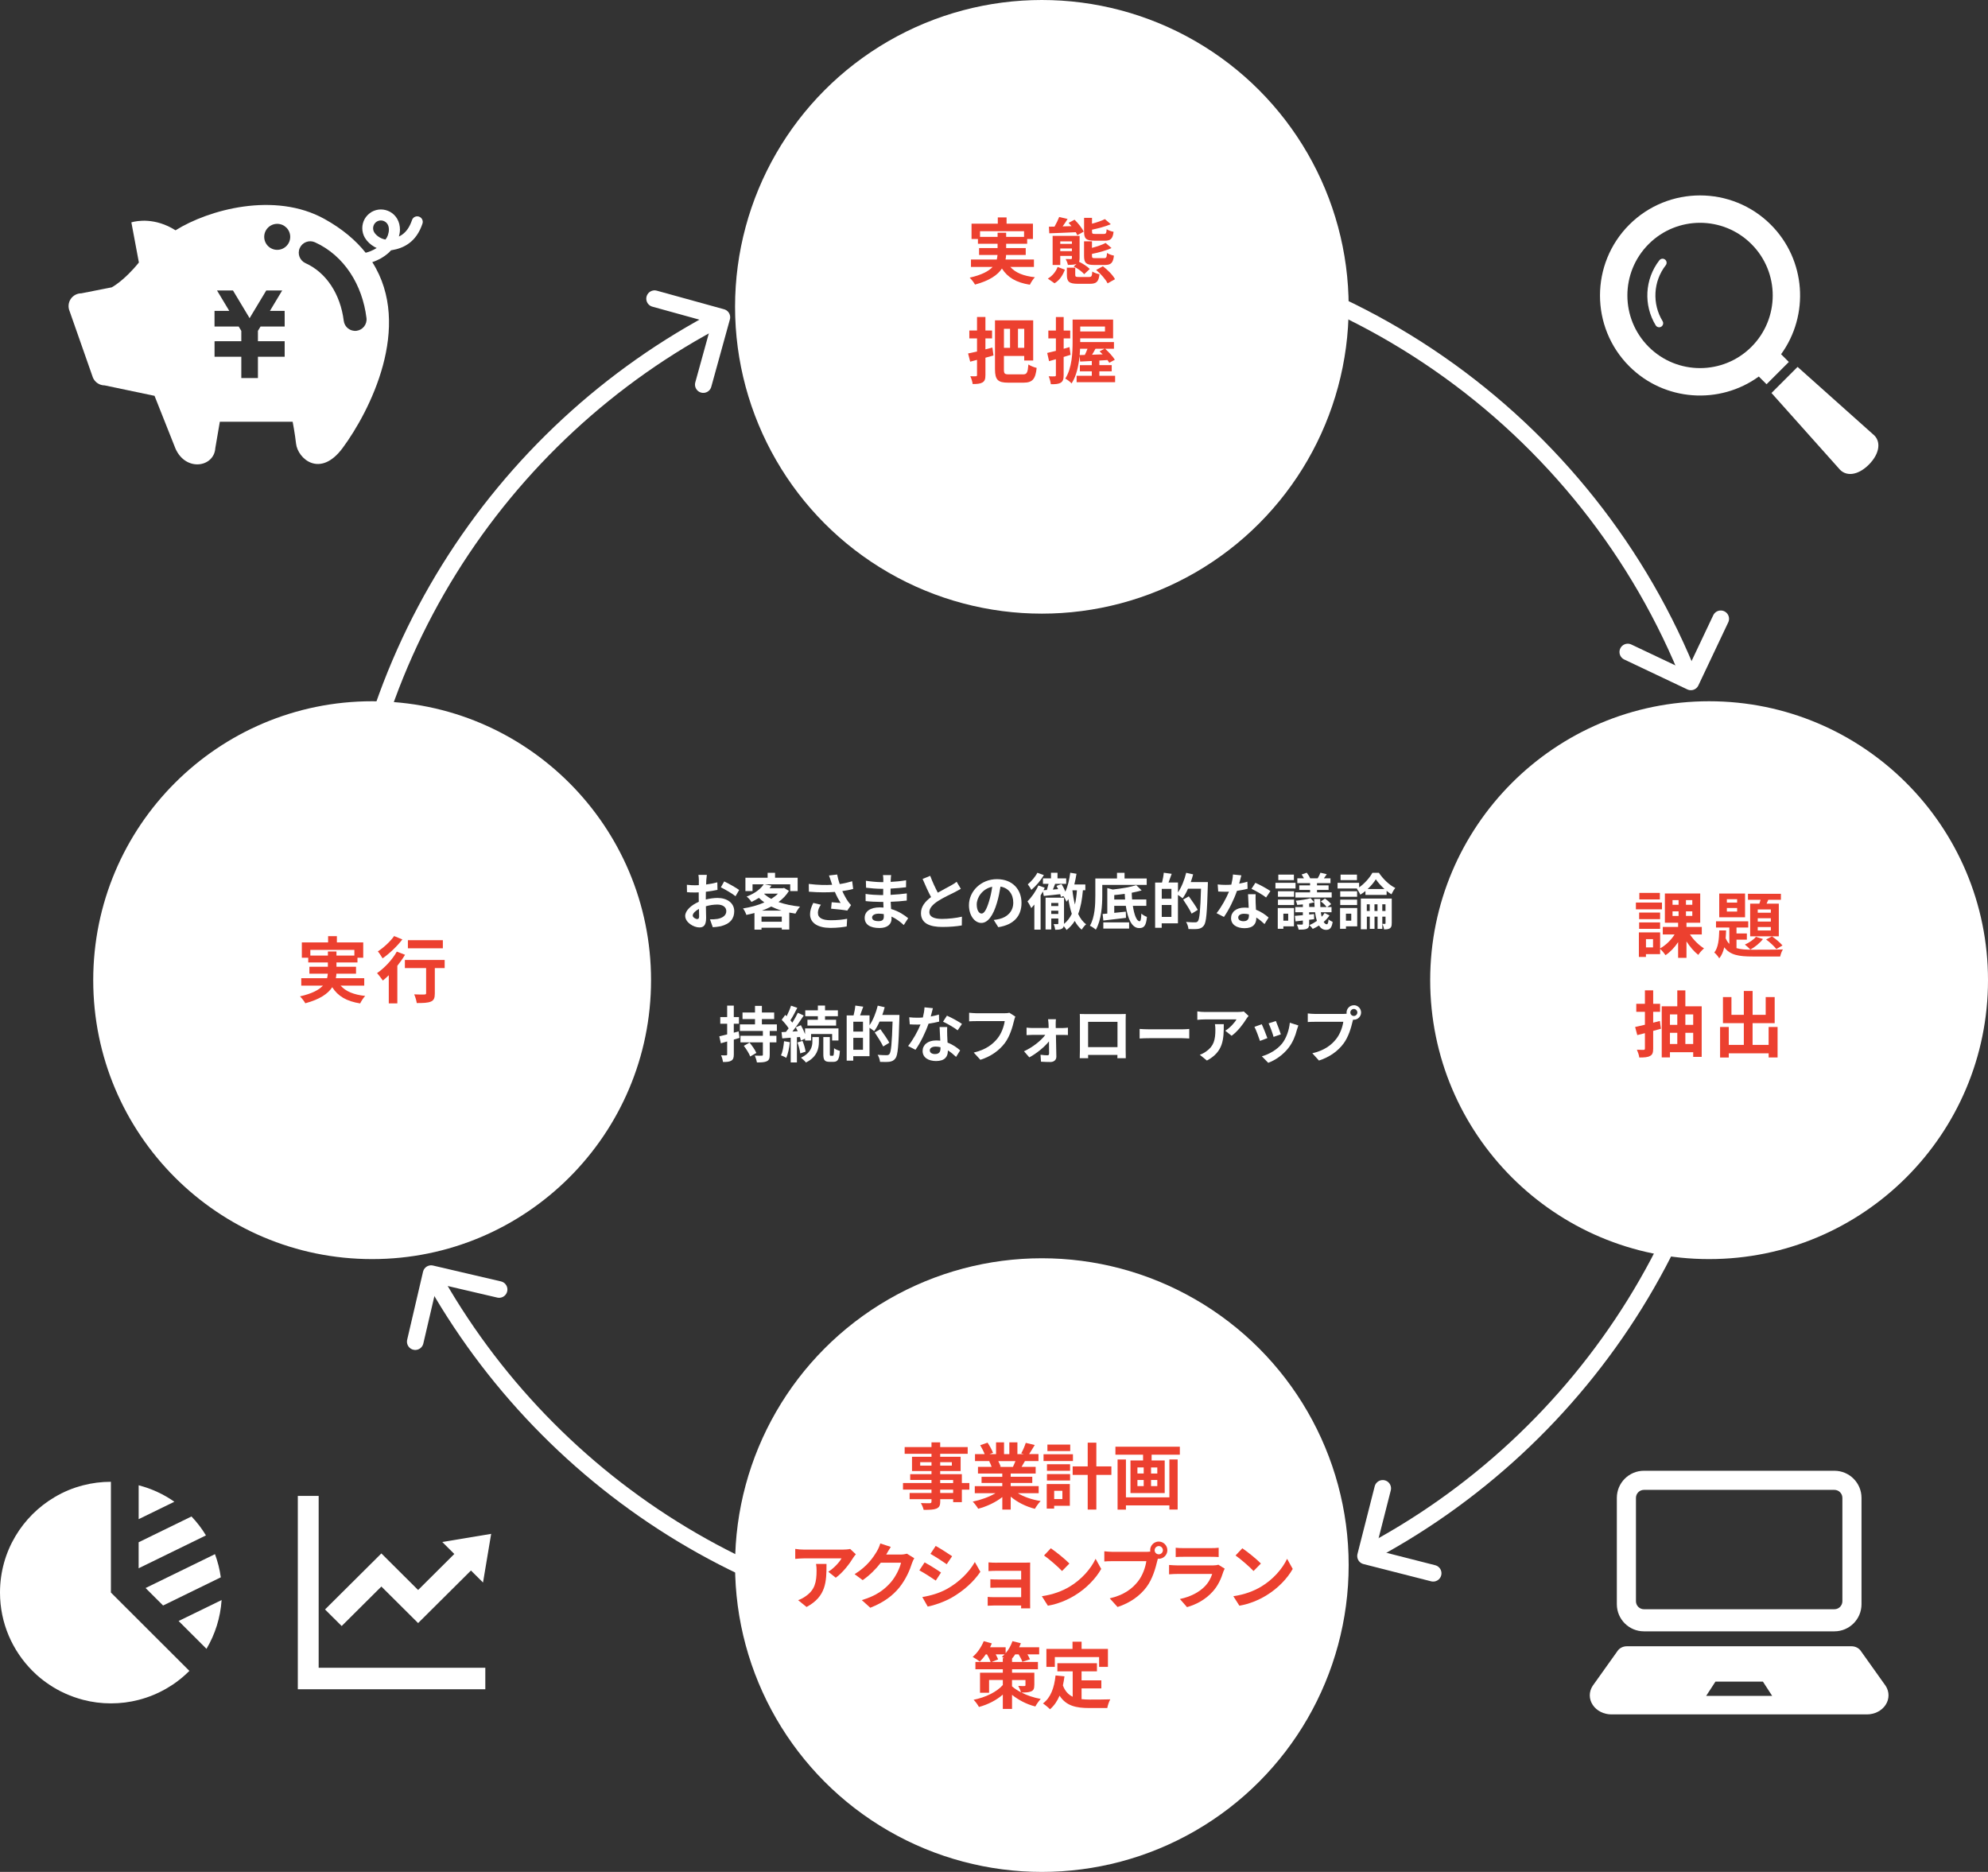 <?xml version="1.0" encoding="UTF-8"?>
<svg id="_レイヤー_2" data-name="レイヤー 2" xmlns="http://www.w3.org/2000/svg" viewBox="0 0 692.61 652.13">
  <rect x="0" y="0" width="692.61" height="652.13" fill="#333333" stroke="none"/>
  <defs>
    <style>
      .cls-1 {
        fill: #ec402f;
      }

      .cls-2 {
        fill: #fff;
      }

      .cls-3 {
        stroke-linecap: round;
        stroke-linejoin: round;
      }

      .cls-3, .cls-4 {
        fill: none;
        stroke: #fff;
        stroke-width: 5.78px;
      }

      .cls-4 {
        stroke-miterlimit: 10;
      }
    </style>
  </defs>
  <g id="_レイヤー_1-2" data-name="レイヤー 1">
    <g>
      <g>
        <path class="cls-2" d="M246.07,306.63c-.02,.47-.04,.98-.06,1.51,1.4-.17,2.8-.45,3.9-.76l.06,2.63c-1.21,.28-2.67,.49-4.05,.66-.02,.64-.02,1.29-.02,1.91v.79c1.44-.36,2.91-.55,4.07-.55,3.27,0,5.83,1.7,5.83,4.62,0,2.5-1.32,4.39-4.69,5.24-.98,.21-1.91,.28-2.78,.34l-.98-2.74c.95,0,1.87-.02,2.61-.15,1.72-.32,3.08-1.17,3.08-2.71,0-1.44-1.27-2.29-3.12-2.29-1.31,0-2.69,.21-3.99,.59,.04,1.68,.08,3.33,.08,4.05,0,2.63-.93,3.33-2.33,3.33-2.06,0-4.96-1.78-4.96-4.03,0-1.85,2.12-3.78,4.73-4.9-.02-.51-.02-1.02-.02-1.51v-1.78c-.4,.02-.79,.04-1.12,.04-1.42,0-2.25-.02-2.97-.11l-.04-2.57c1.25,.15,2.16,.17,2.93,.17,.38,0,.81-.02,1.23-.04,.02-.74,.02-1.36,.02-1.72,0-.45-.08-1.48-.15-1.87h2.93c-.06,.38-.15,1.29-.19,1.85Zm-3.18,13.55c.38,0,.68-.17,.68-.89,0-.53-.02-1.51-.06-2.65-1.29,.7-2.16,1.57-2.16,2.31,0,.66,1,1.23,1.55,1.23Zm14.63-10.12l-1.27,2.16c-1.02-.87-3.8-2.46-5.11-3.1l1.17-2.06c1.63,.78,4.09,2.18,5.22,2.99Z"/>
        <path class="cls-2" d="M274.87,310.35c-.91,1.53-2.16,2.8-3.65,3.9,2.21,.78,4.77,1.31,7.51,1.59-.53,.59-1.25,1.72-1.59,2.44-.74-.11-1.46-.23-2.16-.36v5.9h-2.61v-.62h-7.06v.66h-2.46v-5.79c-.93,.25-1.87,.47-2.82,.66-.21-.68-.74-1.72-1.17-2.25,2.59-.4,5.2-1.1,7.44-2.1-.68-.49-1.31-1.02-1.91-1.59-.78,.51-1.63,.98-2.59,1.42-.34-.59-1.12-1.48-1.68-1.87,2.95-1.12,4.9-2.69,5.96-4.26h-3.9v2.35h-2.48v-4.65h7.74v-1.72h2.59v1.72h7.87v4.65h-2.59v-2.35h-8.87l2.35,.47c-.21,.3-.45,.59-.68,.89h4.62l.42-.11,1.7,1.02Zm-2.5,10.77v-1.8h-7.06v1.8h7.06Zm-.04-3.88c-1.29-.38-2.5-.87-3.63-1.42-1.02,.53-2.12,1.02-3.27,1.42h6.89Zm-6.11-5.83c.7,.64,1.53,1.23,2.48,1.74,.89-.55,1.7-1.17,2.33-1.82h-4.71l-.11,.08Z"/>
        <path class="cls-2" d="M288.8,305l2.86-.34c.21,1.12,.53,2.27,.89,3.33,1.53-.23,3.01-.57,4.35-.98l.34,2.67c-1.08,.32-2.44,.57-3.78,.76,.62,1.38,1.36,2.69,1.89,3.46,.36,.53,.76,1,1.15,1.42l-1.31,1.91c-1.19-.23-3.86-.51-5.64-.66l.21-2.25c1.04,.08,2.44,.21,3.1,.25-.64-1.02-1.4-2.42-1.99-3.84-2.52,.19-5.43,.21-9.06-.08l-.04-2.71c3.18,.38,5.9,.45,8.14,.3-.17-.49-.3-.93-.42-1.29-.17-.49-.4-1.25-.68-1.95Zm-3.84,13.04c0,1.78,1.59,2.55,4.5,2.55,2.31,0,4.18-.21,5.68-.51l-.15,2.67c-1.21,.23-3.12,.51-5.71,.51-4.33-.02-7.06-1.7-7.06-4.75,0-1.29,.4-2.5,1.12-3.95l2.65,.62c-.68,1-1.04,1.93-1.04,2.86Z"/>
        <path class="cls-2" d="M310.33,306.36c-.02,.21-.02,.53-.02,.87,1.74-.08,3.5-.25,5.37-.57l-.02,2.44c-1.4,.17-3.33,.36-5.39,.47v2.18c2.14-.11,3.95-.28,5.66-.51l-.02,2.5c-1.91,.21-3.56,.36-5.6,.42,.04,.81,.08,1.68,.15,2.52,2.67,.76,4.71,2.18,5.94,3.2l-1.53,2.38c-1.15-1.06-2.59-2.18-4.28-2.95,.02,.3,.02,.55,.02,.79,0,1.8-1.38,3.2-4.18,3.2-3.39,0-5.18-1.29-5.18-3.54s1.97-3.65,5.24-3.65c.45,0,.89,.02,1.32,.06-.04-.66-.06-1.34-.08-1.97h-1.1c-1.23,0-3.65-.11-5.05-.28l-.02-2.5c1.38,.25,3.99,.4,5.11,.4h1.02c0-.7,0-1.46,.02-2.18h-.78c-1.34,0-3.8-.19-5.2-.38l-.06-2.42c1.53,.25,3.94,.47,5.24,.47h.83v-1c0-.4-.04-1.06-.13-1.46h2.86c-.06,.42-.11,.95-.13,1.51Zm-4.28,14.55c1.12,0,1.87-.32,1.87-1.55,0-.23,0-.53-.02-.91-.57-.08-1.15-.15-1.74-.15-1.51,0-2.33,.59-2.33,1.32,0,.81,.76,1.29,2.23,1.29Z"/>
        <path class="cls-2" d="M326.74,310.98c1.74-1.02,3.58-1.93,4.58-2.5,.81-.47,1.42-.83,1.97-1.29l1.46,2.46c-.64,.38-1.31,.74-2.1,1.15-1.31,.66-3.99,1.89-5.92,3.14-1.76,1.17-2.95,2.38-2.95,3.86s1.46,2.33,4.41,2.33c2.18,0,5.05-.32,6.94-.78l-.04,3.05c-1.8,.32-4.05,.53-6.81,.53-4.22,0-7.42-1.17-7.42-4.81,0-2.33,1.48-4.09,3.52-5.6-.98-1.8-1.99-4.07-2.95-6.32l2.65-1.08c.81,2.21,1.8,4.24,2.65,5.88Z"/>
        <path class="cls-2" d="M347.8,323.01l-1.59-2.52c.81-.08,1.4-.21,1.97-.34,2.71-.64,4.84-2.59,4.84-5.68,0-2.93-1.59-5.11-4.45-5.6-.3,1.8-.66,3.75-1.27,5.75-1.27,4.28-3.1,6.91-5.41,6.91s-4.31-2.59-4.31-6.17c0-4.9,4.24-9.08,9.74-9.08s8.57,3.65,8.57,8.27-2.74,7.64-8.08,8.46Zm-5.83-4.75c.89,0,1.72-1.34,2.59-4.2,.49-1.57,.89-3.37,1.12-5.13-3.5,.72-5.39,3.82-5.39,6.15,0,2.14,.85,3.18,1.68,3.18Z"/>
        <path class="cls-2" d="M377.28,310.16c-.28,3.2-.76,5.94-1.65,8.25,.72,1.51,1.61,2.76,2.78,3.58-.49,.4-1.21,1.27-1.55,1.89-.98-.81-1.78-1.85-2.42-3.05-.76,1.21-1.7,2.27-2.86,3.16-.17-.34-.59-.91-.98-1.36-.08,.4-.28,.7-.64,.91-.57,.32-1.29,.36-2.33,.36-.06-.57-.3-1.42-.53-1.97,.57,.02,1.17,.02,1.34,.02,.21-.02,.28-.08,.28-.28v-1.68h-2.46v3.82h-1.99v-11.09h6.43v9.14c1.17-.95,2.06-2.12,2.71-3.5-.51-1.55-.89-3.29-1.19-5.15-.19,.34-.4,.64-.64,.93-.19-.47-.7-1.44-1.1-1.97l-.87,.32c-.04-.3-.15-.62-.25-.98-2.04,.23-4.07,.45-5.71,.62l-.32-1.57c-.25,.47-.51,.93-.79,1.4v11.9h-2.18v-8.74c-.36,.45-.72,.87-1.06,1.23-.25-.53-.93-1.78-1.34-2.31,1.4-1.4,2.91-3.52,3.8-5.56l2.21,.78c-.13,.3-.28,.57-.42,.87l1.17-.08c.21-.68,.42-1.44,.59-2.14h-1.95v-1.91h2.8v-1.95h2.27v1.95h3.03v1.91h-3.86c-.25,.66-.51,1.36-.79,1.99l1.85-.15c-.19-.4-.38-.78-.59-1.12l1.74-.62c.53,.78,1.02,1.76,1.34,2.63,.87-1.82,1.4-4.18,1.72-6.6l2.18,.36c-.21,1.27-.45,2.52-.76,3.73h3.84v2.01h-.83Zm-13.6-5.3c-1.08,1.85-2.8,3.86-4.37,5.15-.25-.51-.85-1.48-1.23-1.93,1.25-1.04,2.67-2.71,3.33-4.03l2.27,.81Zm2.57,9.71v1.08h2.46v-1.08h-2.46Zm2.46,3.82v-1.12h-2.46v1.12h2.46Zm4.92-8.19c.19,1.72,.47,3.39,.87,4.92,.34-1.48,.57-3.14,.7-4.96h-1.57v.04Z"/>
        <path class="cls-2" d="M384.03,308.27v3.71c0,3.42-.32,8.63-2.25,11.9-.42-.42-1.48-1.12-2.06-1.38,1.76-3.01,1.89-7.42,1.89-10.52v-5.94h7.55v-1.97h2.63v1.97h7.72v2.23h-15.48Zm10.65,7.3c.47,3.16,1.34,5.37,2.35,5.37,.38,0,.55-.85,.61-2.67,.51,.49,1.36,.95,1.95,1.15-.3,3.18-1.06,3.92-2.74,3.9-2.52,0-3.97-3.27-4.62-7.74h-4.03v2.44c1.29-.13,2.67-.28,4.03-.42l.06,2.16c-2.76,.34-5.71,.68-7.89,.93l-.25-2.27c.49-.04,1.04-.08,1.63-.15v-8.89l1.89,.51c2.99-.32,6.21-.87,8.21-1.51l1.87,1.82c-1.02,.3-2.21,.57-3.46,.81,.02,.81,.06,1.59,.13,2.35h4.96v2.21h-4.71Zm-10.29,5.77h8.99v2.16h-8.99v-2.16Zm7.59-7.97c-.06-.64-.11-1.29-.13-1.97-1.23,.17-2.46,.32-3.65,.42v1.55h3.77Z"/>
        <path class="cls-2" d="M420.82,307.31s0,.85-.02,1.15c-.28,9.48-.51,12.85-1.38,13.98-.59,.78-1.19,1.02-2.04,1.17-.81,.11-2.08,.08-3.33,.04-.04-.7-.38-1.76-.83-2.46,1.36,.13,2.61,.13,3.16,.13,.42,0,.66-.08,.93-.36,.62-.68,.89-3.86,1.12-11.35h-4.54c-.55,1.27-1.21,2.44-1.87,3.35-.34-.32-1.06-.81-1.63-1.19v9.9h-5.66v1.55h-2.29v-15.76h2.4c.28-1.06,.53-2.42,.61-3.42l2.76,.38c-.36,1.06-.74,2.12-1.1,3.03h3.29v3.44c1.23-1.78,2.25-4.35,2.86-6.83l2.42,.55c-.23,.91-.51,1.8-.83,2.69h5.96Zm-12.7,2.35h-3.37v3.44h3.37v-3.44Zm0,9.78v-4.16h-3.37v4.16h3.37Zm7.04-1.15c-.59-1.27-1.91-3.35-2.95-4.9l1.97-1.12c1.06,1.46,2.46,3.48,3.12,4.71l-2.14,1.31Z"/>
        <path class="cls-2" d="M431.72,307.84c1.04-.19,2.04-.42,2.86-.68l.08,2.46c-.98,.25-2.29,.53-3.71,.74-1.02,2.97-2.82,6.68-4.54,9.08l-2.57-1.31c1.68-2.08,3.39-5.2,4.33-7.49-.38,.02-.74,.02-1.1,.02-.87,0-1.74-.02-2.65-.08l-.19-2.46c.91,.11,2.04,.15,2.82,.15,.64,0,1.27-.02,1.93-.08,.3-1.17,.53-2.44,.57-3.54l2.93,.3c-.17,.68-.45,1.76-.76,2.91Zm5.73,6.41c.02,.62,.08,1.63,.13,2.69,1.82,.68,3.31,1.74,4.39,2.71l-1.42,2.27c-.74-.68-1.7-1.57-2.86-2.27v.21c0,1.97-1.08,3.5-4.09,3.5-2.63,0-4.71-1.17-4.71-3.5,0-2.08,1.74-3.67,4.69-3.67,.51,0,.98,.04,1.46,.08-.08-1.57-.19-3.46-.23-4.75h2.65c-.06,.89-.02,1.78,0,2.71Zm-4.24,6.68c1.46,0,1.91-.81,1.91-1.97v-.42c-.55-.13-1.12-.21-1.72-.21-1.23,0-2.01,.55-2.01,1.29,0,.78,.66,1.31,1.82,1.31Zm2.8-11.28l1.36-2.1c1.53,.66,4.16,2.1,5.24,2.88l-1.51,2.23c-1.23-.98-3.65-2.35-5.09-3.01Z"/>
        <path class="cls-2" d="M451.36,309.54h-7v-1.99h7v1.99Zm-.55,13.17h-3.69v.85h-1.95v-7.23h5.64v6.38Zm-5.58-12.22h5.62v1.93h-5.62v-1.93Zm0,2.91h5.62v1.89h-5.62v-1.89Zm5.56-6.79h-5.43v-1.91h5.43v1.91Zm-3.67,11.69v2.44h1.68v-2.44h-1.68Zm16.1,.57c-.55,.83-1.25,1.61-2.06,2.31,.32,.53,.7,.81,1.1,.81,.32,0,.53-.55,.59-1.7,.42,.38,1,.68,1.44,.87-.3,2.04-.95,2.78-2.27,2.78-1.08,0-1.89-.55-2.5-1.51-.72,.47-1.44,.85-2.16,1.17-.25-.38-.81-.98-1.21-1.31,.89-.36,1.8-.87,2.65-1.46-.28-.87-.49-1.89-.64-3.03h-2.06v.81l1.7-.17,.04,1.78-1.74,.21v1.42c0,.98-.19,1.42-.83,1.72-.68,.28-1.59,.3-2.84,.3-.08-.53-.36-1.27-.62-1.78,.72,.02,1.53,.02,1.76,.02,.25-.02,.34-.08,.34-.32v-1.1c-.91,.13-1.78,.21-2.55,.3l-.23-1.93c.81-.06,1.74-.15,2.78-.23v-1.02h-2.65v-1.82h2.65v-.91c-.68,.08-1.34,.13-1.97,.17-.06-.42-.3-1.06-.49-1.46,1.78-.17,3.9-.49,5.15-.89l1.29,1.48c-.02-.4-.04-.81-.04-1.21h2.1c0,1.02,.02,1.97,.06,2.82h2.18c-.42-.61-1.27-1.42-2.02-1.95l1.44-1c.78,.53,1.74,1.36,2.16,1.95l-1.38,1h1.51v1.82h-3.73c.08,.59,.19,1.1,.3,1.57,.38-.4,.74-.85,1.02-1.31l1.7,.83Zm-6.79-11.2h-4.45v-1.68h2.31c-.23-.45-.53-.93-.81-1.34l1.78-.62c.45,.55,.98,1.38,1.19,1.95h2.63c.36-.59,.76-1.4,.95-1.95l2.21,.53c-.36,.51-.7,1-1,1.42h2.29v1.68h-4.69v.78h4.03v1.59h-4.03v.85h5.11v1.8h-12.64v-1.8h5.11v-.85h-3.77v-1.59h3.77v-.78Zm1.57,8.29c-.04-.51-.06-1.06-.08-1.61-.55,.15-1.17,.28-1.8,.4v1.21h1.89Z"/>
        <path class="cls-2" d="M475.71,310.41c-.57,.47-1.17,.91-1.78,1.27-.25-.62-.81-1.51-1.21-2.06l.15-.08h-6.87v-1.99h7.51v1.59c1.93-1.34,3.71-3.39,4.62-5.07h2.27c1.44,2.12,3.58,4.24,5.71,5.28-.49,.59-.98,1.48-1.34,2.21-.55-.34-1.12-.74-1.68-1.21v1.42h-7.38v-1.36Zm-2.86,12.3h-3.92v.85h-2.06v-7.23h5.98v6.38Zm-.04-10.29h-5.88v-1.93h5.88v1.93Zm-5.88,.98h5.88v1.89h-5.88v-1.89Zm5.83-6.79h-5.71v-1.91h5.71v1.91Zm-3.84,11.69v2.44h1.85v-2.44h-1.85Zm15.95,3.35c0,.89-.13,1.42-.66,1.76-.51,.32-1.15,.36-2.01,.36-.06-.57-.34-1.38-.59-1.93,.38,.02,.74,.02,.89,.02,.17,0,.21-.06,.21-.23v-2.29h-1.12v4.24h-1.65v-4.24h-1.06v4.24h-1.65v-4.24h-1.02v4.39h-2.1v-10.69h10.77v8.61Zm-7.66-4.28v-2.33h-1.02v2.33h1.02Zm5.13-7.66c-1.19-1.08-2.27-2.31-3.01-3.39-.66,1.08-1.68,2.31-2.84,3.39h5.85Zm-2.42,7.66v-2.33h-1.06v2.33h1.06Zm2.78,0v-2.33h-1.12v2.33h1.12Z"/>
        <path class="cls-2" d="M257.65,361.58c-.66,.19-1.31,.4-1.99,.59v5.15c0,1.17-.21,1.78-.87,2.18-.61,.4-1.55,.49-2.91,.47-.06-.62-.34-1.65-.66-2.33,.78,.04,1.51,.04,1.76,.02,.25,0,.36-.08,.36-.36v-4.48l-2.19,.64-.55-2.42c.76-.19,1.7-.42,2.74-.68v-3.71h-2.4v-2.33h2.4v-3.99h2.31v3.99h1.8v2.33h-1.8v3.12l1.68-.47,.32,2.27Zm10.52-2.42v1.68h2.33v2.29h-2.33v4.33c0,1.27-.23,1.89-1.06,2.27-.76,.36-1.91,.4-3.41,.4-.11-.7-.42-1.7-.72-2.38,.95,.04,2.06,.04,2.38,.02,.34,0,.42-.06,.42-.36v-4.28h-7.81v-2.29h7.81v-1.68h-8v-2.29h5.26v-1.85h-4.35v-2.29h4.35v-2.31h2.4v2.31h4.28v2.29h-4.28v1.85h5.22v2.29h-2.48Zm-7.04,4.05c.89,1.06,1.95,2.57,2.38,3.61l-2.14,1.23c-.38-1.04-1.36-2.59-2.23-3.71l1.99-1.12Z"/>
        <path class="cls-2" d="M275.18,363.07c-.19,2.02-.66,4.11-1.25,5.47-.42-.3-1.34-.7-1.85-.89,.62-1.25,.91-3.14,1.08-4.92l2.02,.34Zm2.46-1.72v8.78h-2.16v-8.61l-2.95,.23-.25-2.18,1.53-.08c.32-.38,.64-.81,.95-1.25-.59-.95-1.57-2.1-2.42-2.97l1.23-1.7c.15,.15,.32,.3,.49,.45,.59-1.17,1.19-2.59,1.53-3.67l2.18,.76c-.74,1.46-1.61,3.14-2.4,4.33,.25,.28,.49,.57,.68,.83,.74-1.19,1.42-2.4,1.91-3.44l2.06,.95c-1.17,1.78-2.61,3.88-3.95,5.58l1.85-.11c-.21-.47-.45-.93-.68-1.36l1.78-.74c.55,.95,1.08,2.1,1.46,3.12v-1.99h11.64v4.2h-2.21v-2.25h-7.34v2.25h-2.1v-.64l-1.46,.68c-.06-.36-.19-.78-.32-1.25l-1.06,.08Zm1.95,1.29c.51,1.17,.95,2.71,1.08,3.73l-1.87,.61c-.11-1.04-.51-2.61-.98-3.82l1.76-.53Zm3.44-1.36h2.27v1.7c0,2.18-.57,5.24-4.52,7.17-.38-.51-1.17-1.23-1.72-1.68,3.48-1.65,3.97-3.99,3.97-5.54v-1.65Zm1.91-7.25h-4.39v-2.06h4.39v-1.65h2.5v1.65h4.48v2.06h-4.48v1.23h3.86v2.04h-9.99v-2.04h3.63v-1.23Zm5.2,13.77c.3,0,.4-.34,.45-2.63,.45,.4,1.38,.76,2.02,.93-.21,3.03-.78,3.82-2.23,3.82h-1.36c-1.8,0-2.18-.68-2.18-2.78v-5.85h2.27v5.85c0,.57,.04,.66,.32,.66h.72Z"/>
        <path class="cls-2" d="M313.36,353.59s0,.85-.02,1.15c-.28,9.48-.51,12.85-1.38,13.98-.59,.78-1.19,1.02-2.04,1.17-.81,.11-2.08,.08-3.33,.04-.04-.7-.38-1.76-.83-2.46,1.36,.13,2.61,.13,3.16,.13,.42,0,.66-.08,.93-.36,.62-.68,.89-3.86,1.12-11.35h-4.54c-.55,1.27-1.21,2.44-1.87,3.35-.34-.32-1.06-.81-1.63-1.19v9.9h-5.66v1.55h-2.29v-15.76h2.4c.28-1.06,.53-2.42,.61-3.42l2.76,.38c-.36,1.06-.74,2.12-1.1,3.03h3.29v3.44c1.23-1.78,2.25-4.35,2.86-6.83l2.42,.55c-.23,.91-.51,1.8-.83,2.69h5.96Zm-12.7,2.35h-3.37v3.44h3.37v-3.44Zm0,9.78v-4.16h-3.37v4.16h3.37Zm7.04-1.15c-.59-1.27-1.91-3.35-2.95-4.9l1.97-1.12c1.06,1.46,2.46,3.48,3.12,4.71l-2.14,1.31Z"/>
        <path class="cls-2" d="M324.26,354.12c1.04-.19,2.04-.42,2.86-.68l.08,2.46c-.98,.25-2.29,.53-3.71,.74-1.02,2.97-2.82,6.68-4.54,9.08l-2.57-1.31c1.68-2.08,3.39-5.2,4.33-7.49-.38,.02-.74,.02-1.1,.02-.87,0-1.74-.02-2.65-.08l-.19-2.46c.91,.11,2.04,.15,2.82,.15,.64,0,1.27-.02,1.93-.08,.3-1.17,.53-2.44,.57-3.54l2.93,.3c-.17,.68-.45,1.76-.76,2.91Zm5.73,6.41c.02,.62,.08,1.63,.13,2.69,1.82,.68,3.31,1.74,4.39,2.71l-1.42,2.27c-.74-.68-1.7-1.57-2.86-2.27v.21c0,1.97-1.08,3.5-4.09,3.5-2.63,0-4.71-1.17-4.71-3.5,0-2.08,1.74-3.67,4.69-3.67,.51,0,.98,.04,1.46,.08-.08-1.57-.19-3.46-.23-4.75h2.65c-.06,.89-.02,1.78,0,2.71Zm-4.24,6.68c1.46,0,1.91-.81,1.91-1.97v-.42c-.55-.13-1.12-.21-1.72-.21-1.23,0-2.01,.55-2.01,1.29,0,.78,.66,1.31,1.82,1.31Zm2.8-11.28l1.36-2.1c1.53,.66,4.16,2.1,5.24,2.88l-1.51,2.23c-1.23-.98-3.65-2.35-5.09-3.01Z"/>
        <path class="cls-2" d="M353.27,355.64c-.49,2.08-1.42,5.37-3.18,7.72-1.93,2.55-4.75,4.65-8.53,5.85l-2.31-2.52c4.2-1,6.6-2.84,8.31-4.98,1.4-1.76,2.21-4.18,2.48-5.98h-9.88c-.95,0-1.97,.04-2.52,.08v-2.99c.64,.06,1.85,.17,2.54,.17h9.8c.42,0,1.1-.02,1.68-.17l2.08,1.34c-.19,.42-.36,1.04-.47,1.48Z"/>
        <path class="cls-2" d="M367.8,356.85c0,.38,.02,.83,.02,1.29h2.5c.55,0,1.36-.08,1.74-.13v2.57c-.51-.02-1.17-.04-1.63-.04h-2.55c.06,2.52,.13,5.41,.15,7.57,.02,1.1-.81,1.87-2.06,1.87-1.02,0-2.33-.04-3.29-.11l-.17-2.42c.87,.13,1.89,.19,2.44,.19,.4,0,.55-.23,.55-.66,0-1.04-.02-2.59-.04-4.2-1.48,1.89-4.35,4.26-6.85,5.58l-1.85-2.12c3.01-1.38,5.96-3.73,7.42-5.71h-4.54c-.62,0-1.38,.04-1.99,.08v-2.61c.51,.06,1.38,.13,1.93,.13h5.77c0-.47-.02-.89-.04-1.29-.02-.51-.08-1.19-.17-1.76h2.74c-.06,.51-.08,1.19-.08,1.76Z"/>
        <path class="cls-2" d="M378.45,353.29h11.67c.53,0,1.34,0,2.1-.04-.04,.64-.04,1.42-.04,2.06v10.39c0,.83,.04,2.86,.04,2.95h-2.93s.02-.53,.02-1.15h-10.22c.02,.59,.02,1.08,.02,1.15h-2.93c0-.11,.06-1.95,.06-2.97v-10.37c0-.59,0-1.46-.04-2.06,.87,.02,1.68,.04,2.25,.04Zm.64,11.5h10.24v-8.8h-10.24v8.8Z"/>
        <path class="cls-2" d="M400.46,358.59h11.39c1,0,1.93-.08,2.48-.13v3.33c-.51-.02-1.59-.11-2.48-.11h-11.39c-1.21,0-2.63,.04-3.42,.11v-3.33c.76,.06,2.31,.13,3.42,.13Z"/>
        <path class="cls-2" d="M434.18,355.03c-1,1.65-3.01,4.33-5.09,5.81l-2.21-1.76c1.7-1.04,3.35-2.91,3.9-3.94h-11.05c-.89,0-1.59,.06-2.59,.15v-2.95c.81,.13,1.7,.21,2.59,.21h11.43c.59,0,1.76-.06,2.16-.19l1.68,1.57c-.23,.28-.64,.78-.83,1.1Zm-13.7,14.44l-2.48-2.01c.68-.23,1.44-.59,2.23-1.17,2.69-1.87,3.2-4.11,3.2-7.59,0-.66-.04-1.23-.15-1.91h3.08c0,5.26-.11,9.59-5.88,12.68Z"/>
        <path class="cls-2" d="M441.56,361.65l-2.59,.98c-.36-1.15-1.42-3.97-1.93-4.9l2.54-.91c.53,1.08,1.55,3.65,1.97,4.84Zm10.27-2.86c-.55,2.14-1.44,4.35-2.88,6.21-1.97,2.55-4.62,4.33-7.1,5.26l-2.23-2.27c2.33-.62,5.28-2.23,7.04-4.43,1.44-1.8,2.46-4.62,2.71-7.27l2.97,.95c-.25,.68-.38,1.12-.51,1.55Zm-5.58,1.55l-2.55,.89c-.25-1.04-1.19-3.61-1.72-4.71l2.52-.83c.4,.91,1.44,3.67,1.74,4.65Z"/>
        <path class="cls-2" d="M471.68,350.19c1.38,0,2.52,1.15,2.52,2.54s-1.15,2.52-2.52,2.52c-.08,0-.19,0-.28-.02-.06,.23-.11,.45-.17,.64-.49,2.08-1.4,5.37-3.18,7.72-1.91,2.55-4.75,4.65-8.53,5.88l-2.31-2.54c4.2-.98,6.6-2.82,8.31-4.98,1.4-1.76,2.21-4.16,2.48-5.98h-9.86c-.98,0-1.99,.04-2.52,.08v-2.99c.62,.08,1.82,.17,2.52,.17h9.82c.3,0,.76-.02,1.21-.08-.02-.13-.04-.25-.04-.4,0-1.4,1.15-2.54,2.54-2.54Zm0,3.75c.66,0,1.21-.55,1.21-1.21s-.55-1.23-1.21-1.23-1.23,.55-1.23,1.23,.55,1.21,1.23,1.21Z"/>
      </g>
      <polyline class="cls-3" points="599.5 215.57 589.09 237.56 567.11 227.14"/>
      <polyline class="cls-3" points="228.05 104.05 251.5 110.53 245.02 133.98"/>
      <polyline class="cls-3" points="499.31 548.09 475.74 542.08 481.74 518.51"/>
      <polyline class="cls-3" points="144.67 467.4 150.2 443.7 173.89 449.23"/>
      <path class="cls-4" d="M263.69,104.56c30.31-13.59,63.92-21.15,99.29-21.15,102.82,0,190.73,63.88,226.19,154.11"/>
      <path class="cls-4" d="M138.63,419.76c-11.98-28.75-18.6-60.3-18.6-93.4,0-93.98,53.36-175.49,131.44-215.9"/>
      <path class="cls-4" d="M435.36,558.34c-22.86,7.13-47.18,10.97-72.39,10.97-91.62,0-171.39-50.71-212.78-125.6"/>
      <path class="cls-4" d="M600.48,275c3.56,16.56,5.44,33.74,5.44,51.37,0,93.84-53.2,175.25-131.09,215.72"/>
      <circle class="cls-2" cx="362.98" cy="106.89" r="106.89"/>
      <g>
        <path class="cls-1" d="M352,93c1.78,2.01,4.59,3.16,8.55,3.58-.6,.63-1.38,1.81-1.75,2.61-4.76-.75-7.75-2.53-9.73-5.64-1.48,2.23-4.26,4.21-9.38,5.59-.35-.65-1.2-1.78-1.86-2.41,4.21-.95,6.62-2.26,8-3.74h-7.55v-2.58h9c.12-.53,.2-1.05,.25-1.58h-6.42v-2.41h6.44v-1.5h-6.84v-1.65h-2.23v-5.34h9.15v-2.18h3.06v2.18h9.18v5.34h-2.01v1.65h-7.32v1.5h6.82v2.41h-6.84c-.02,.53-.08,1.05-.2,1.58h9.9v2.58h-8.22Zm-4.44-10.48v-1.43h2.98v1.43h6.24v-1.98h-15.34v1.98h6.12Z"/>
        <path class="cls-1" d="M365.06,97.06c1.6-.93,2.83-2.46,3.41-4.06l2.53,.95c-.68,1.85-1.78,3.64-3.61,4.74l-2.33-1.63Zm.4-18.08l1.93-.03c.63-1.1,1.25-2.38,1.63-3.36l2.93,.7c-.55,.88-1.15,1.78-1.73,2.58l3.08-.08c-.33-.4-.68-.8-1-1.15l2.08-1.1c1.25,1.23,2.63,2.96,3.18,4.16l-2.23,1.25c-.12-.33-.33-.68-.53-1.05-3.33,.18-6.72,.28-9.23,.38l-.13-2.31Zm9.6,12.96c-.73,.3-1.73,.33-3.01,.33-.12-.65-.48-1.5-.78-2.03,.75,.02,1.6,.02,1.8,.02,.28-.02,.38-.1,.38-.35v-.75h-4.06v3.16h-2.66v-10.15h9.4v7.75c0,.55-.05,.95-.18,1.28,1.3,.63,2.91,1.65,3.71,2.51l-1.93,1.81c-.7-.85-2.28-2.01-3.64-2.68l.95-.88Zm-5.67-7.85v.88h4.06v-.88h-4.06Zm4.06,3.41v-.93h-4.06v.93h4.06Zm5.92,9c.9,0,1.08-.25,1.18-1.91,.58,.43,1.75,.8,2.51,.95-.3,2.66-1.1,3.33-3.36,3.33h-4.11c-3.11,0-3.89-.73-3.89-3.08v-2.53h2.91v2.51c0,.65,.23,.73,1.33,.73h3.43Zm1.85-12.66c-2.86,0-3.53-.73-3.53-3.13v-4.81h2.76v2.03c1.71-.45,3.41-1.03,4.49-1.6l2.06,1.78c-1.88,.8-4.36,1.45-6.54,1.91v.7c0,.68,.13,.78,1.13,.78h2.96c.75,0,.93-.23,1-1.65,.55,.38,1.65,.78,2.41,.9-.28,2.46-1.05,3.11-3.13,3.11h-3.58Zm.02,8.47c-2.88,0-3.56-.75-3.56-3.18v-5.06h2.76v2.28c1.81-.48,3.61-1.08,4.76-1.71l2.06,1.78c-1.93,.88-4.51,1.58-6.82,2.03v.65c0,.75,.13,.83,1.15,.83h3.06c.78,0,.93-.25,1.03-1.81,.55,.4,1.68,.8,2.41,.93-.28,2.56-1.05,3.26-3.16,3.26h-3.69Zm3.01,.45c1.65,1.25,3.46,3.06,4.21,4.51l-2.58,1.45c-.63-1.35-2.36-3.31-3.99-4.66l2.36-1.3Z"/>
        <path class="cls-1" d="M346.13,123.84c-.93,.25-1.86,.53-2.81,.78v6.04c0,1.4-.25,2.11-1.03,2.58-.78,.45-1.85,.55-3.41,.55-.1-.75-.45-1.96-.83-2.73,.8,.05,1.63,.05,1.91,.02,.3,0,.43-.1,.43-.4v-5.31c-.85,.23-1.63,.43-2.38,.63l-.73-2.86c.9-.18,1.96-.43,3.11-.68v-4.56h-2.68v-2.76h2.68v-4.71h2.93v4.71h2.31v2.76h-2.31v3.81l2.43-.63,.38,2.76Zm10.28,6.59c1.38,0,1.65-.65,1.88-3.46,.73,.5,2.01,1,2.88,1.2-.4,3.76-1.38,5.14-4.51,5.14h-5.47c-3.43,0-4.54-.93-4.54-4.66v-17.05h13.31v13.99h-3.13v-1.58h-7.07v4.66c0,1.53,.23,1.75,1.78,1.75h4.86Zm-6.64-15.89v6.64h2.13v-6.64h-2.13Zm7.07,0h-2.18v6.64h2.18v-6.64Z"/>
        <path class="cls-1" d="M372.98,123.62c-.8,.25-1.6,.5-2.41,.73v6.34c0,1.38-.23,2.13-.98,2.61-.78,.48-1.83,.58-3.48,.55-.08-.73-.4-1.96-.75-2.76,.9,.05,1.78,.05,2.08,.02,.3,0,.43-.1,.43-.43v-5.54c-.83,.25-1.65,.48-2.38,.68l-.65-2.86c.85-.18,1.91-.45,3.03-.73v-4.34h-2.63v-2.73h2.63v-4.71h2.71v4.71h2.28v2.73h-2.28v3.61l2.03-.58,.38,2.68Zm15.52,7.3v2.23h-13.41v-2.23h5.29v-1.55h-4.16v-2.16h4.16v-1.45l-4.06,.2-.2-1.98c-.33,3.36-1.08,6.99-2.78,9.6-.43-.53-1.58-1.38-2.21-1.68,2.38-3.71,2.56-9.08,2.56-12.96v-7.6h14.11v6.54h-11.46v1.28h11.76v2.33h-3.08c1.25,1.15,2.73,2.73,3.38,3.84l-1.93,1.05c-.18-.28-.38-.6-.63-.95l-2.83,.18v1.6h4.31v2.16h-4.31v1.55h5.49Zm-10.55-7.27c.33-.65,.65-1.43,.93-2.16h-2.58c-.02,.7-.08,1.45-.15,2.21l1.81-.05Zm-1.6-9.9v1.73h8.62v-1.73h-8.62Zm5.31,7.75c-.4,.73-.8,1.45-1.2,2.08,1.18-.02,2.43-.08,3.71-.13-.38-.38-.73-.73-1.08-1.05l1.7-.9h-3.13Z"/>
      </g>
      <circle class="cls-2" cx="362.98" cy="545.24" r="106.89"/>
      <g>
        <path class="cls-1" d="M337.72,518.95h-2.61v4.36h-3.03v-1.03h-4.51v.78c0,1.48-.35,2.08-1.33,2.51-.95,.38-2.31,.43-4.44,.43-.15-.7-.6-1.73-.98-2.36,1.2,.05,2.68,.05,3.08,.05,.48-.02,.63-.18,.63-.63v-.78h-7.62v-2.16h7.62v-1.18h-9.93v-2.28h9.93v-1.08h-7.42v-2.01h7.42v-1.1h-6.79v-4.96h6.79v-1.03h-9.35v-2.36h9.35v-1.63h3.03v1.63h9.58v2.36h-9.58v1.03h7.12v4.96h-7.12v1.1h7.55v3.08h2.61v2.28Zm-13.19-8.35v-1.2h-3.94v1.2h3.94Zm3.03-1.2v1.2h4.06v-1.2h-4.06Zm0,7.27h4.51v-1.08h-4.51v1.08Zm4.51,2.28h-4.51v1.18h4.51v-1.18Z"/>
        <path class="cls-1" d="M354.61,520.2c2.13,1.3,5.04,2.28,7.95,2.73-.68,.65-1.55,1.91-2.01,2.71-3.08-.78-6.12-2.28-8.42-4.24v4.51h-2.93v-4.36c-2.33,1.83-5.42,3.28-8.4,4.06-.43-.73-1.28-1.88-1.91-2.48,2.81-.58,5.77-1.63,7.92-2.93h-7.2v-2.46h9.58v-1.1h-7.22v-2.16h7.22v-1.13h-8.47v-2.33h4.76c-.2-.63-.53-1.38-.85-1.96l.3-.05h-5.24v-2.43h3.36c-.35-.95-1-2.16-1.55-3.11l2.56-.88c.73,1.08,1.55,2.56,1.91,3.54l-1.23,.45h2.28v-4.09h2.78v4.09h1.85v-4.09h2.81v4.09h2.23l-.9-.28c.6-1.03,1.23-2.53,1.58-3.64l3.13,.75c-.7,1.15-1.38,2.28-1.96,3.16h3.26v2.43h-4.71c-.4,.73-.8,1.4-1.18,2.01h4.91v2.33h-8.7v1.13h7.52v2.16h-7.52v1.1h9.75v2.46h-7.27Zm-6.82-11.18c.35,.65,.68,1.4,.85,1.93l-.43,.08h4.69c.3-.6,.6-1.33,.88-2.01h-5.99Z"/>
        <path class="cls-1" d="M373.81,508.99h-10.25v-2.36h10.25v2.36Zm-1.08,15.59h-5.47v.98h-2.58v-8.55h8.05v7.57Zm-7.97-14.47h8.05v2.28h-8.05v-2.28Zm0,3.43h8.05v2.23h-8.05v-2.23Zm8.1-8.02h-7.95v-2.26h7.95v2.26Zm-5.59,13.84v2.88h2.86v-2.88h-2.86Zm19.93-5.54h-5.24v12.08h-3.01v-12.08h-5.24v-2.96h5.24v-8.27h3.01v8.27h5.24v2.96Z"/>
        <path class="cls-1" d="M411.05,504v2.78h-9.83v2.01h4.56v11.36h-11.93v-11.36h4.39v-2.01h-9.63v-2.78h22.44Zm-3.64,4.44h2.88v17.45h-2.88v-1.45h-15.14v1.48h-2.91v-17.47h2.91v13.19h15.14v-13.19Zm-11.13,4.89h2.18v-2.11h-2.18v2.11Zm0,4.39h2.18v-2.13h-2.18v2.13Zm6.92-6.49h-2.18v2.11h2.18v-2.11Zm0,4.36h-2.18v2.13h2.18v-2.13Z"/>
        <path class="cls-1" d="M297.2,542.77c-1.18,1.96-3.56,5.11-6.02,6.87l-2.61-2.08c2.01-1.23,3.96-3.43,4.61-4.66h-13.06c-1.05,0-1.88,.08-3.06,.18v-3.48c.95,.15,2.01,.25,3.06,.25h13.51c.7,0,2.08-.08,2.56-.23l1.98,1.85c-.28,.33-.75,.93-.98,1.3Zm-16.2,17.07l-2.93-2.38c.8-.28,1.7-.7,2.63-1.38,3.18-2.21,3.79-4.86,3.79-8.98,0-.78-.05-1.45-.18-2.26h3.64c0,6.22-.13,11.33-6.94,14.99Z"/>
        <path class="cls-1" d="M308.83,541.44c-.02,.05-.05,.08-.08,.13h5.04c.78,0,1.6-.13,2.18-.3l2.56,1.58c-.28,.48-.63,1.18-.83,1.81-.68,2.23-2.11,5.57-4.36,8.37-2.38,2.91-5.42,5.21-10.13,7.07l-2.96-2.66c5.14-1.53,7.92-3.71,10.1-6.19,1.7-1.96,3.16-4.96,3.56-6.84h-7.04c-1.68,2.18-3.86,4.39-6.32,6.07l-2.81-2.08c4.39-2.68,6.57-5.92,7.82-8.07,.38-.63,.9-1.78,1.13-2.63l3.66,1.2c-.58,.88-1.23,2.01-1.53,2.56Z"/>
        <path class="cls-1" d="M327.85,547.83l-1.83,2.81c-1.43-.98-4.04-2.68-5.72-3.56l1.83-2.78c1.68,.9,4.44,2.63,5.72,3.54Zm2.03,5.74c4.26-2.38,7.75-5.82,9.75-9.4l1.93,3.41c-2.33,3.46-5.87,6.64-9.98,9-2.56,1.45-6.14,2.71-8.37,3.11l-1.88-3.31c2.81-.48,5.82-1.3,8.55-2.81Zm1.83-11.41l-1.88,2.78c-1.4-.98-4.01-2.68-5.67-3.61l1.83-2.76c1.65,.9,4.41,2.68,5.72,3.58Z"/>
        <path class="cls-1" d="M347.5,544.4h9.48c.6,0,1.53-.02,1.93-.05-.02,.33-.02,1.15-.02,1.68v12.58c0,.4,.02,1.25,.02,1.71h-3.16c.02-.23,.02-.63,.02-1h-9.5c-.7,0-1.73,.05-2.16,.08v-3.08c.43,.05,1.28,.1,2.18,.1h9.48v-3.33h-8c-.95,0-2.16,.03-2.73,.05v-2.96c.65,.05,1.78,.08,2.73,.08h8v-3.03h-8.27c-.93,0-2.51,.05-3.11,.1v-3.03c.65,.08,2.18,.12,3.11,.12Z"/>
        <path class="cls-1" d="M372.57,552.8c4.29-2.53,7.55-6.37,9.13-9.75l1.96,3.53c-1.91,3.38-5.24,6.84-9.28,9.28-2.53,1.53-5.77,2.93-9.3,3.53l-2.11-3.31c3.91-.55,7.17-1.83,9.6-3.28Zm0-8.1l-2.56,2.61c-1.3-1.4-4.44-4.14-6.27-5.42l2.36-2.51c1.75,1.18,5.01,3.79,6.47,5.31Z"/>
        <path class="cls-1" d="M403.72,537.05c1.63,0,2.98,1.35,2.98,3.01s-1.35,2.98-2.98,2.98c-.1,0-.23,0-.33-.02-.08,.28-.13,.53-.2,.75-.58,2.46-1.65,6.34-3.76,9.13-2.26,3.01-5.62,5.49-10.08,6.94l-2.73-3.01c4.96-1.15,7.8-3.33,9.83-5.89,1.65-2.08,2.61-4.91,2.93-7.07h-11.66c-1.15,0-2.36,.05-2.98,.1v-3.54c.73,.1,2.16,.2,2.98,.2h11.61c.35,0,.9-.02,1.43-.1-.03-.15-.05-.3-.05-.48,0-1.65,1.35-3.01,3.01-3.01Zm0,4.44c.78,0,1.43-.65,1.43-1.43s-.65-1.45-1.43-1.45-1.45,.65-1.45,1.45,.65,1.43,1.45,1.43Z"/>
        <path class="cls-1" d="M426.21,547.53c-.75,2.43-1.83,4.86-3.71,6.94-2.53,2.81-5.74,4.51-8.95,5.42l-2.48-2.83c3.76-.78,6.77-2.43,8.67-4.39,1.35-1.38,2.13-2.93,2.58-4.34h-12.11c-.6,0-1.86,.03-2.91,.13v-3.26c1.05,.08,2.13,.15,2.91,.15h12.41c.8,0,1.48-.1,1.83-.25l2.23,1.38c-.18,.33-.38,.78-.48,1.05Zm-13.99-8.2h9.65c.78,0,2.01-.02,2.71-.13v3.23c-.68-.05-1.86-.08-2.76-.08h-9.6c-.8,0-1.88,.02-2.61,.08v-3.23c.7,.1,1.75,.13,2.61,.13Z"/>
        <path class="cls-1" d="M439.29,552.8c4.29-2.53,7.55-6.37,9.13-9.75l1.96,3.53c-1.91,3.38-5.24,6.84-9.28,9.28-2.53,1.53-5.77,2.93-9.3,3.53l-2.11-3.31c3.91-.55,7.17-1.83,9.6-3.28Zm0-8.1l-2.56,2.61c-1.3-1.4-4.44-4.14-6.27-5.42l2.36-2.51c1.75,1.18,5.01,3.79,6.47,5.31Z"/>
        <path class="cls-1" d="M360.35,587.03c0,1.25-.25,1.86-1.15,2.23-.85,.35-1.98,.38-3.33,.38,1.91,.98,4.24,1.78,6.72,2.23-.63,.65-1.48,1.86-1.88,2.63-3.21-.8-6.04-2.38-8.12-4.06v4.91h-3.21v-4.99c-2.28,1.98-5.19,3.46-8.32,4.31-.4-.75-1.23-1.91-1.86-2.51,4.16-.83,8.05-2.71,10.18-5.14v-1.75h-4.79v4.44h-3.16v-6.97h7.95v-1.2h-9.55v-2.56h5.31c-.25-.73-.75-1.75-1.28-2.63h-.43c-.65,.98-1.38,1.83-2.08,2.51-.58-.48-1.78-1.25-2.48-1.63,1.58-1.33,3.03-3.43,3.86-5.49l2.81,.78c-.18,.43-.38,.9-.6,1.35h5.42v2.06c1.03-1.18,1.85-2.68,2.38-4.19l2.93,.73c-.18,.45-.38,.93-.6,1.4h6.97v2.48h-4.09c.38,.63,.7,1.25,.88,1.73l-2.66,.85c-.2-.68-.73-1.68-1.28-2.58h-1.2c-.35,.53-.73,1.03-1.1,1.45v1.18h9.02v2.56h-9.02v1.2h7.77v4.29Zm-10.98-8.05v-1.33h.43c-.28-.18-.53-.33-.75-.45,.33-.25,.63-.55,.93-.85h-3.08c.35,.65,.68,1.28,.85,1.75l-2.26,.88h3.89Zm3.21,8.5c.83,.73,1.88,1.43,3.13,2.08-.2-.73-.63-1.6-.95-2.23,.8,.08,1.83,.05,2.11,.05,.3,0,.4-.08,.4-.35v-1.75h-4.69v2.21Z"/>
        <path class="cls-1" d="M376.79,591.94c.9,.1,1.85,.15,2.86,.15,1.35,0,5.49,0,7.17-.08-.43,.73-.9,2.16-1.05,3.03h-6.27c-4.61,0-8.05-.75-10.35-4.31-.8,1.91-1.91,3.51-3.33,4.74-.5-.53-1.75-1.58-2.46-2.03,2.71-2.01,3.94-5.47,4.39-9.75l3.11,.3c-.15,1.13-.33,2.18-.55,3.18,.75,2.01,1.93,3.21,3.41,3.94v-8.85h-5.34v-2.83h13.79v2.83h-5.36v3.13h6.89v2.81h-6.89v3.74Zm-9.3-11.23h-2.93v-6.27h9.1v-2.51h3.16v2.51h9.18v6.27h-3.08v-3.43h-15.42v3.43Z"/>
      </g>
      <circle class="cls-2" cx="129.65" cy="341.47" r="97.17"/>
      <g>
        <path class="cls-1" d="M118.68,343.38c1.78,2.01,4.59,3.16,8.55,3.58-.6,.63-1.38,1.81-1.75,2.61-4.76-.75-7.75-2.53-9.73-5.64-1.48,2.23-4.26,4.21-9.38,5.59-.35-.65-1.2-1.78-1.86-2.41,4.21-.95,6.62-2.26,8-3.74h-7.55v-2.58h9c.12-.53,.2-1.05,.25-1.58h-6.42v-2.41h6.44v-1.5h-6.84v-1.65h-2.23v-5.34h9.15v-2.18h3.06v2.18h9.18v5.34h-2.01v1.65h-7.32v1.5h6.82v2.41h-6.84c-.02,.53-.08,1.05-.2,1.58h9.9v2.58h-8.22Zm-4.44-10.48v-1.43h2.98v1.43h6.24v-1.98h-15.34v1.98h6.12Z"/>
        <path class="cls-1" d="M141.11,332.62c-.75,1.28-1.68,2.58-2.68,3.84v13.09h-2.98v-9.8c-.7,.68-1.38,1.3-2.06,1.85-.43-.6-1.43-1.96-2.03-2.58,2.56-1.75,5.29-4.66,6.89-7.5l2.86,1.1Zm-.93-5.34c-1.81,2.36-4.51,4.94-6.89,6.59-.38-.65-1.13-1.85-1.65-2.43,2.08-1.33,4.46-3.58,5.67-5.34l2.88,1.18Zm14.74,9.98h-3.43v8.8c0,1.6-.3,2.43-1.4,2.88-1.05,.45-2.66,.5-4.89,.5-.13-.88-.5-2.16-.9-3.03,1.43,.08,3.08,.08,3.53,.05,.45,0,.63-.1,.63-.48v-8.72h-7.4v-2.83h13.86v2.83Zm-.63-6.89h-12.18v-2.83h12.18v2.83Z"/>
      </g>
      <circle class="cls-2" cx="595.44" cy="341.47" r="97.17"/>
      <g>
        <path class="cls-1" d="M579.02,316.79h-9.08v-2.36h9.08v2.36Zm9.75,8.75c1.25,1.91,3.16,3.79,4.91,4.86-.65,.5-1.55,1.55-2.01,2.26-1.43-1.1-2.91-2.83-4.11-4.69v5.72h-2.91v-5.47c-1.23,1.85-2.76,3.48-4.39,4.54-.43-.65-1.25-1.63-1.88-2.18v1.81h-4.94v.98h-2.46v-8.55h7.4v5.57c1.93-1.05,3.81-2.88,5.04-4.84h-4.11v-2.63h5.34v-1.45h-4.61v-10.2h12.31v10.2h-4.79v1.45h5.34v2.63h-4.14Zm-10.4-5.34h-7.3v-2.28h7.3v2.28Zm-7.3,1.15h7.3v2.23h-7.3v-2.23Zm7.22-8.02h-7.15v-2.26h7.15v2.26Zm-2.38,13.84h-2.46v2.88h2.46v-2.88Zm6.79-11.96h2.11v-1.63h-2.11v1.63Zm0,3.89h2.11v-1.6h-2.11v1.6Zm6.89-5.52h-2.21v1.63h2.21v-1.63Zm0,3.91h-2.21v1.6h2.21v-1.6Z"/>
        <path class="cls-1" d="M604.99,330.31c1.5,.45,3.33,.55,5.57,.55,1.7,0,8.55,0,10.6-.1-.4,.58-.8,1.73-.95,2.46h-9.65c-4.71,0-7.82-.48-9.83-3.21-.35,1.5-.9,2.83-1.75,3.86-.38-.63-1.13-1.58-1.73-2.03,1.4-1.73,1.65-4.69,1.73-7.7h2.38c-.02,.93-.08,1.83-.15,2.73,.35,.8,.78,1.45,1.28,1.98v-5.72h-4.64v-2.16h11.23v2.16h-4.09v2.06h3.61v2.16h-3.61v2.96Zm2.98-10.75h-9v-8.27h9v8.27Zm-2.76-6.29h-3.58v1.18h3.58v-1.18Zm0,3.06h-3.58v1.23h3.58v-1.23Zm9,10.81c-1.08,1.4-2.83,2.83-4.39,3.66-.43-.48-1.38-1.33-1.91-1.73,1.48-.68,2.98-1.65,3.86-2.71l2.43,.78Zm-1.25-12.33c.15-.43,.28-.9,.43-1.35h-4.41v-2.08h11.48v2.08h-4.39l-.6,1.35h4.26v11.38h-9.98v-11.38h3.21Zm3.99,2.01h-4.56v1.15h4.56v-1.15Zm0,3.08h-4.56v1.15h4.56v-1.15Zm0,3.06h-4.56v1.2h4.56v-1.2Zm.4,3.26c1.33,.88,2.88,2.21,3.66,3.16l-2.13,1.25c-.78-.98-2.33-2.46-3.58-3.33l2.06-1.08Z"/>
        <path class="cls-1" d="M578.67,358.39l-2.71,.75v6.14c0,1.43-.25,2.16-1.08,2.58-.83,.48-2.03,.55-3.76,.55-.08-.78-.48-1.93-.83-2.71,.98,.05,1.98,.05,2.31,.05,.35,0,.48-.12,.48-.48v-5.34c-.95,.25-1.83,.45-2.66,.68l-.75-2.83c.98-.2,2.16-.48,3.41-.78v-4.51h-3.01v-2.78h3.01v-4.69h2.88v4.69h2.41v2.78h-2.41v3.79l2.33-.6,.38,2.71Zm14.19-7.82v17.62h-2.96v-1.63h-8.1v1.81h-2.86v-17.8h5.42v-5.54h2.81v5.54h5.69Zm-11.06,2.83v3.64h2.56v-3.64h-2.56Zm0,10.3h2.56v-3.89h-2.56v3.89Zm5.37-10.3v3.64h2.73v-3.64h-2.73Zm2.73,10.3v-3.89h-2.73v3.89h2.73Z"/>
        <path class="cls-1" d="M619.3,357.79v10.6h-3.11v-1.43h-13.89v1.45h-3.03v-10.63h3.03v6.24h5.24v-7.57h-7.27v-9.1h2.96v6.19h4.31v-8.3h3.06v8.3h4.56v-6.19h3.13v9.1h-7.7v7.57h5.59v-6.24h3.11Z"/>
      </g>
      <g>
        <path class="cls-2" d="M620.52,123.41c9.89-13.63,8.71-32.85-3.57-45.13-13.6-13.6-35.72-13.6-49.32,0-13.6,13.6-13.6,35.72,0,49.32,12.28,12.28,31.51,13.46,45.13,3.57l2.7,2.69,7.76-7.76-2.69-2.69Zm-10.33-2.58c-9.88,9.88-25.91,9.88-35.8,0-9.89-9.89-9.89-25.91,0-35.8,9.89-9.88,25.91-9.88,35.8,0,9.89,9.88,9.89,25.91,0,35.8Z"/>
        <path class="cls-2" d="M578.12,90.67c-5.13,6.59-5.56,15.66-1.28,22.67,.41,.66,1.27,.87,1.93,.47,.66-.41,.87-1.27,.47-1.93h0c-3.67-6.01-3.31-13.83,1.1-19.48,.48-.61,.37-1.5-.24-1.97-.61-.48-1.5-.37-1.97,.24Z"/>
        <path class="cls-2" d="M652.46,151.21l-26.19-23.39-9.09,9.09,23.39,26.19c2.38,3.08,6.66,2.62,10.51-1.22,3.85-3.85,4.46-8.29,1.38-10.67Z"/>
      </g>
      <g>
        <path class="cls-2" d="M572.74,568.32h66.36c5.21,0,9.44-4.23,9.44-9.44v-37.06c0-5.21-4.23-9.44-9.44-9.44h-66.36c-5.21,0-9.44,4.22-9.44,9.44v37.06c0,5.21,4.22,9.44,9.44,9.44Zm-2.78-46.5c0-1.53,1.25-2.78,2.78-2.78h66.36c1.53,0,2.78,1.25,2.78,2.78v36.02c0,1.53-1.25,2.78-2.78,2.78h-66.36c-1.53,0-2.78-1.25-2.78-2.78v-36.02Z"/>
        <path class="cls-2" d="M656.96,587.32l-8.63-12.12c-.67-1.03-1.92-1.68-3.28-1.68h-78.26c-1.35,0-2.6,.64-3.28,1.68l-8.64,12.12c-1.34,2.05-1.33,4.58,.03,6.63,1.35,2.05,3.84,3.31,6.53,3.31h88.97c2.69,0,5.18-1.26,6.53-3.31,1.35-2.05,1.36-4.58,.03-6.63Zm-48.9,3.49h-13.64l3.24-4.98h16.53l3.23,4.98h-9.36Z"/>
      </g>
      <g>
        <g>
          <path class="cls-2" d="M38.64,554.82v-38.6c-3.33,0-6.57,.42-9.66,1.22-3.54,.9-6.9,2.3-9.96,4.13-5.63,3.32-10.34,8.02-13.67,13.64-3.41,5.74-5.35,12.45-5.35,19.61,0,10.65,4.34,20.3,11.33,27.29,.5,.49,1,.98,1.52,1.45,.76,.68,1.56,1.33,2.37,1.95,.24,.18,.49,.37,.75,.55,1.62,1.17,3.32,2.22,5.12,3.14,.57,.29,1.16,.57,1.75,.83,1.97,.88,4.02,1.6,6.15,2.16,3.09,.81,6.33,1.23,9.66,1.23s6.58-.42,9.66-1.22c3.55-.92,6.91-2.32,9.98-4.14,.68-.4,1.34-.81,1.98-1.24,1.53-1.04,2.99-2.18,4.37-3.44,.46-.41,.91-.84,1.34-1.28l-17.67-17.64-9.66-9.65Z"/>
          <path class="cls-2" d="M62.23,564.72l9.71,9.7c2.99-5.04,4.85-10.82,5.27-17l-14.98,7.3Z"/>
          <path class="cls-2" d="M66.72,528.3l-18.42,8.99v9.06l23.45-11.45c-1.42-2.38-3.12-4.58-5.04-6.6Z"/>
          <path class="cls-2" d="M48.31,517.44v11.8l12.44-6.07c-3.72-2.61-7.92-4.56-12.44-5.73Z"/>
          <path class="cls-2" d="M56.82,559.32l20.11-9.82c-.39-2.8-1.08-5.5-2.03-8.07l-24.18,11.8,6.1,6.09Z"/>
        </g>
        <g>
          <polygon class="cls-2" points="111.02 581.01 111.02 523.32 111.02 521.14 103.76 521.14 103.76 523.32 103.76 581.01 103.76 586.32 103.76 588.5 105.88 588.5 111.02 588.5 166.96 588.5 169.08 588.5 169.08 581.01 166.96 581.01 111.02 581.01"/>
          <polygon class="cls-2" points="132.87 552.71 145.67 565.44 164.08 547.13 168.28 551.31 171.12 534.36 154.08 537.19 158.28 541.37 145.67 553.92 132.87 541.18 113.24 560.7 119.04 566.47 132.87 552.71"/>
        </g>
      </g>
      <path class="cls-2" d="M145.95,75.46c-1-.33-2.08,.21-2.41,1.21-.87,2.57-2.02,4.02-3.32,4.99-.39,.29-.81,.53-1.24,.74,.21-.79,.36-1.59,.36-2.42,0-1.29-.29-2.61-.99-3.8-.61-1.02-1.47-1.84-2.45-2.38-.98-.54-2.08-.83-3.2-.83s-2.23,.29-3.26,.88c-.01,0-.02,0-.04,.01h0s0,0,0,0h0l-.04,.03s0,0,0,0h0s-.03,.04-.05,.05c-.01,0-.02,.02-.04,.03-.95,.6-1.71,1.41-2.23,2.33-.54,.98-.82,2.08-.82,3.2,0,1.14,.3,2.31,.92,3.36h0c.79,1.31,1.95,2.36,3.3,3.14,.26,.15,.53,.27,.8,.4-.63,.4-1.34,.77-2.11,1.09-.54,.22-1.12,.4-1.73,.56-3.44-4.32-8.11-8.3-14.32-11.75-17.38-9.66-40.45-3.24-51.92,3.93-7.13-4.51-13.47-3.33-15.39-2.77l2.62,13.99c-5.24,6.48-9.46,8.65-9.46,8.65l-10.59,2.09c-1.5,0-2.89,.75-3.72,2-.82,1.25-.96,2.83-.37,4.21l8.13,23.17c.71,1.63,2.31,2.69,4.09,2.69l17.37,3.64,7.32,18.44c3.66,8.11,13.47,6.41,13.86-.26l1.57-9.15h25.37s.79,4.08,1.18,7.59c.59,5.29,8.37,12.16,16.22,1.57,9.39-12.68,24.59-42.35,10.35-64.76,.98-.34,1.9-.73,2.73-1.18,1.16-.64,2.17-1.37,3.01-2.13,.31-.28,.57-.56,.83-.85,.02,0,.05,0,.07,0h0s.01,0,.02,0c.02,0,.05,0,.07,0h0c2.01-.34,4.16-.99,6.09-2.43,1.97-1.45,3.62-3.69,4.66-6.85,.34-1-.21-2.08-1.21-2.42Zm-46.77,33.93v4.37h-8.41l-.91,1.5v3.61h9.32v5.41h-9.32v7.43h-5.79v-7.43h-9.32v-5.4h0s9.32-.01,9.32-.01v-3.6l-.91-1.51h-8.42v-5.45h5.14l-4.27-7.11h5.56l5.79,9.64,5.8-9.64h5.55l-4.27,7.11h5.13v1.08Zm-2.6-22.35c-2.5,0-4.53-2.03-4.53-4.53s2.03-4.53,4.53-4.53,4.53,2.02,4.53,4.53-2.03,4.53-4.53,4.53Zm27.63,28.2c-2.19,.27-4.18-1.29-4.45-3.47-.57-4.62-2.1-8.86-4.39-12.32-2.29-3.46-5.3-6.13-8.93-7.77-2.01-.91-2.91-3.27-2-5.28,.91-2.01,3.27-2.9,5.28-2,5.12,2.31,9.28,6.07,12.31,10.65,3.03,4.59,4.94,9.99,5.65,15.74,.27,2.19-1.29,4.18-3.47,4.45Zm10.97-33.39c-.21,.59-.51,1.15-.87,1.6-.65-.1-1.36-.35-2.01-.72-.85-.49-1.57-1.18-1.92-1.8h0c-.27-.44-.39-.92-.39-1.4,0-.47,.12-.94,.35-1.35,.22-.4,.54-.74,.96-1,.44-.25,.91-.38,1.38-.38,.47,0,.93,.12,1.34,.35,.41,.23,.76,.56,1.02,.99,.29,.48,.45,1.12,.45,1.85,0,.6-.12,1.25-.33,1.86Z"/>
    </g>
  </g>
</svg>